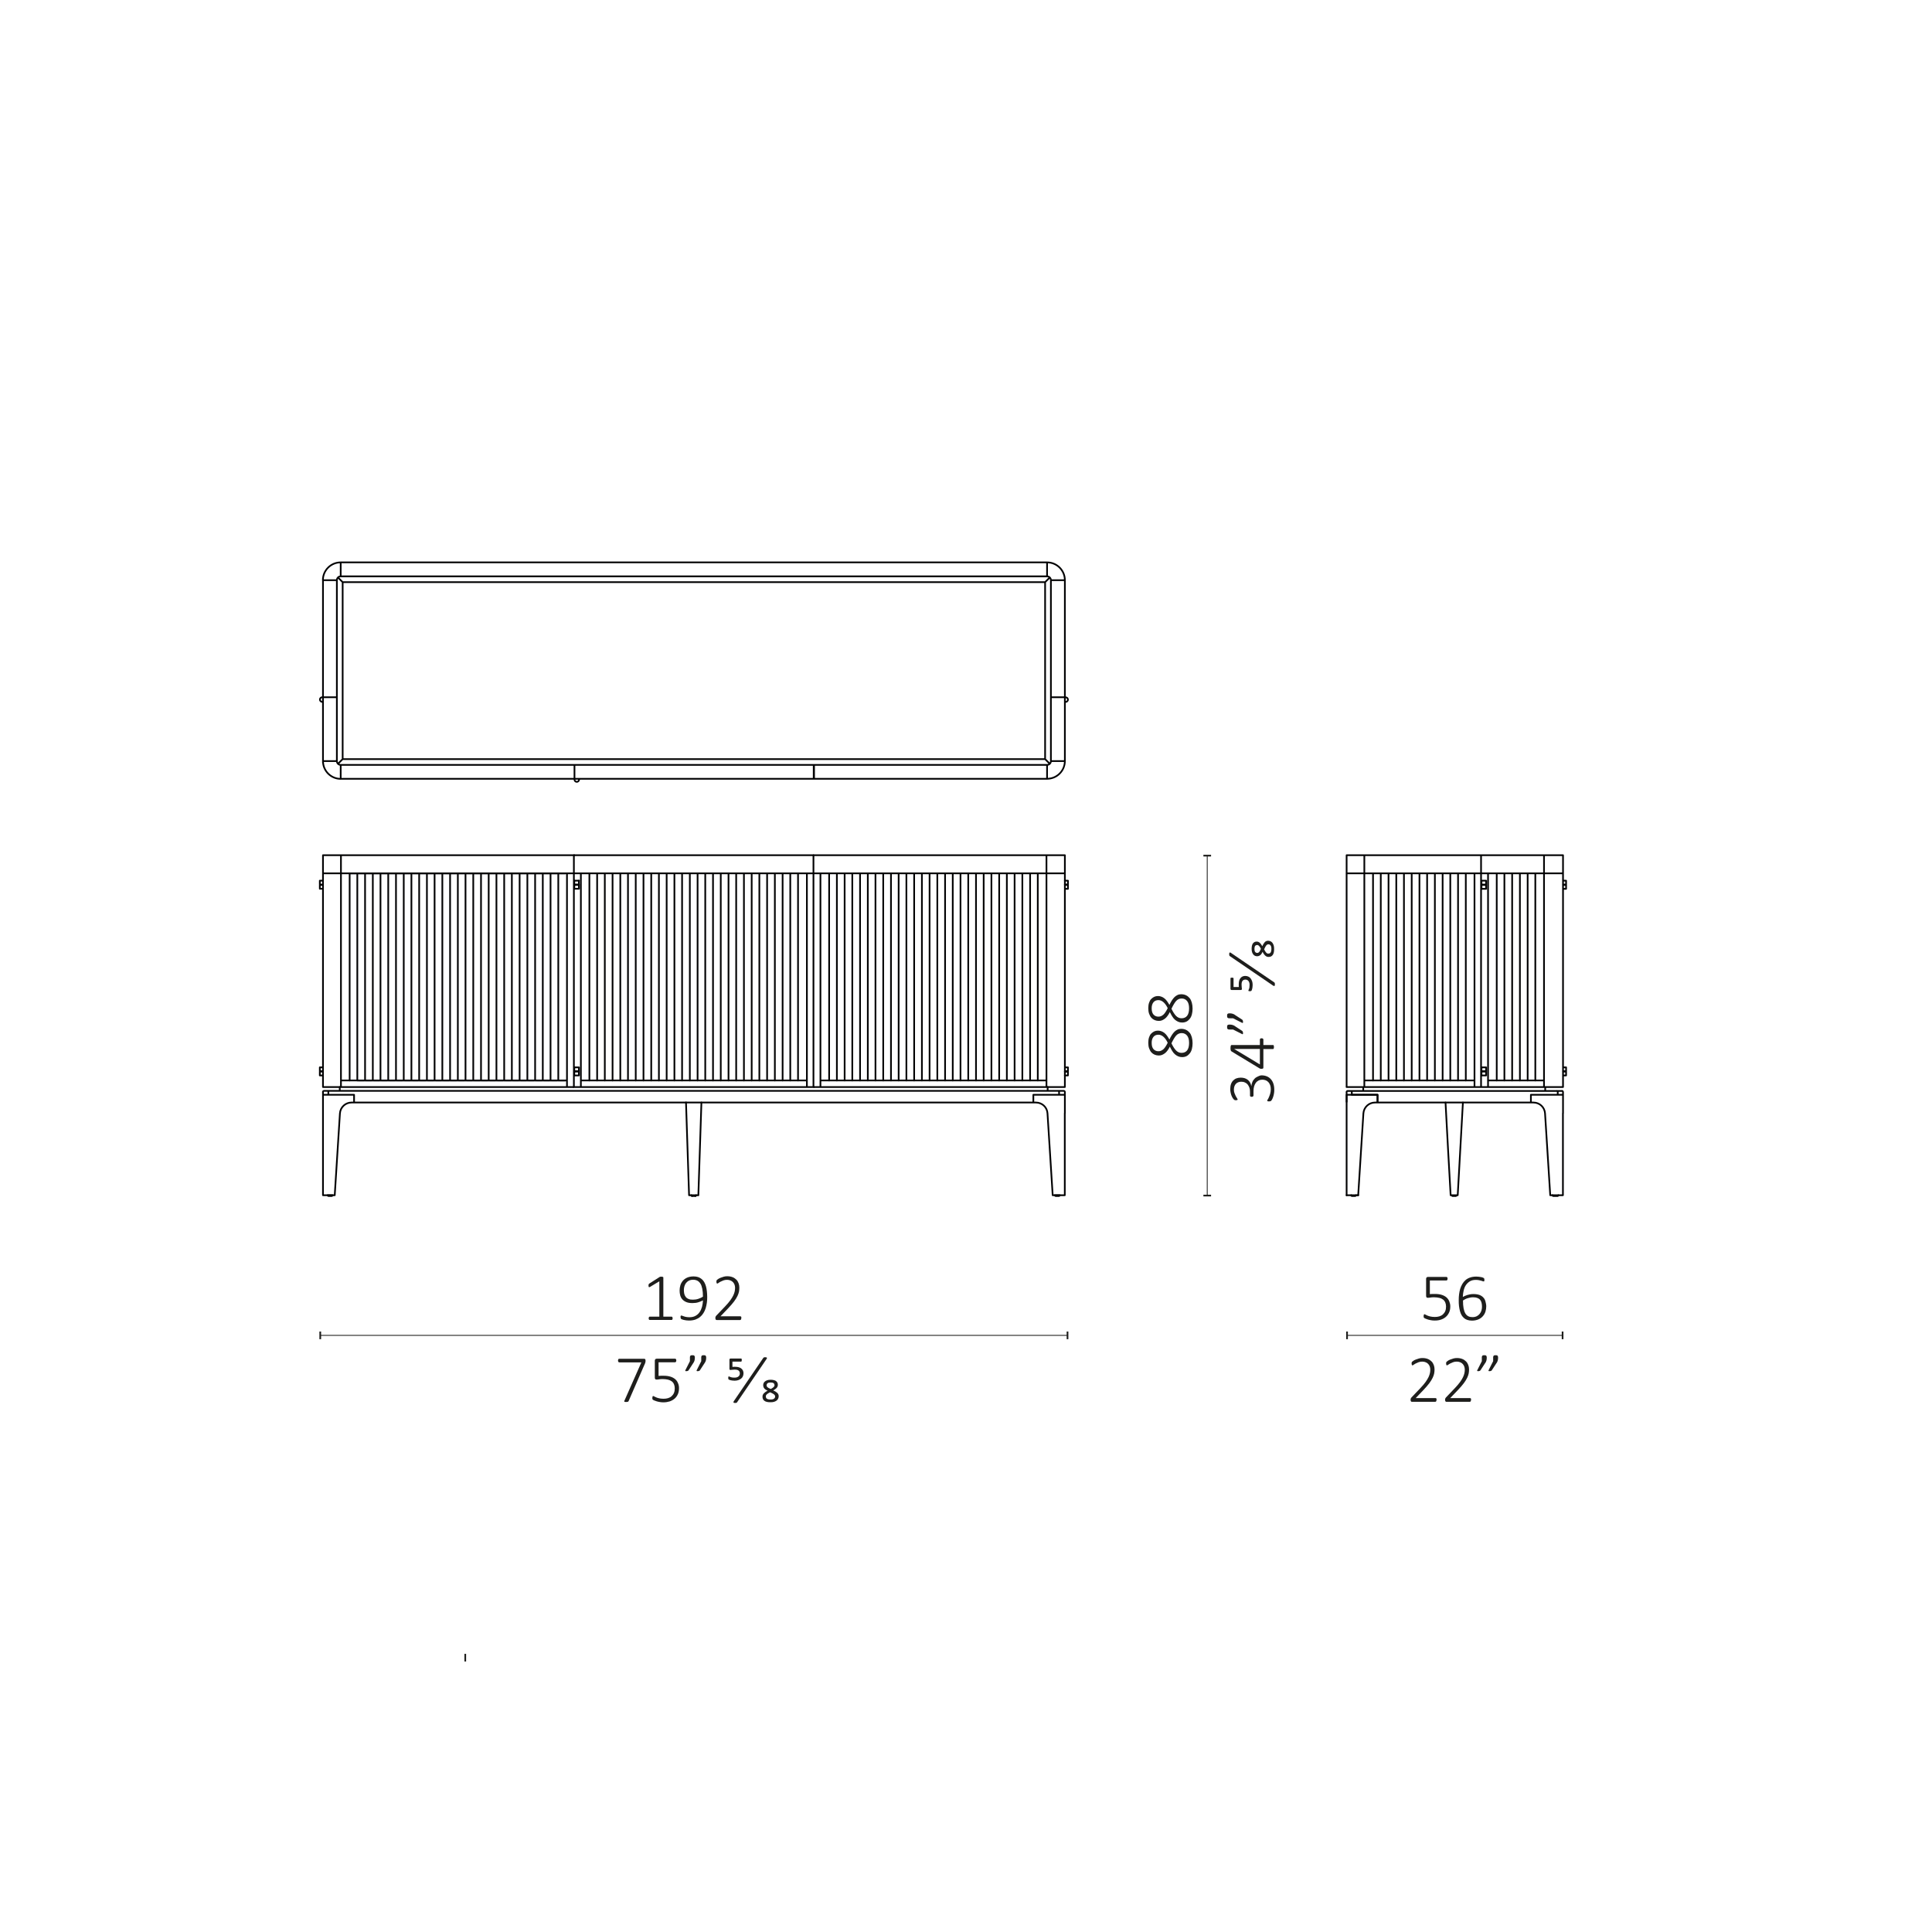 <?xml version="1.0" encoding="UTF-8"?> <!-- Generator: Adobe Illustrator 25.1.0, SVG Export Plug-In . SVG Version: 6.00 Build 0) --> <svg xmlns="http://www.w3.org/2000/svg" xmlns:xlink="http://www.w3.org/1999/xlink" version="1.1" id="Livello_1" x="0px" y="0px" viewBox="0 0 226.77 226.77" style="enable-background:new 0 0 226.77 226.77;" xml:space="preserve"> <style type="text/css"> .st0{fill:none;stroke:#020203;stroke-width:0.2;stroke-linecap:round;stroke-linejoin:round;stroke-miterlimit:10;} .st1{fill:#1E1E1C;} .st2{fill:none;stroke:#1E1E1C;stroke-width:0.1;} .st3{fill:none;stroke:#1E1E1C;stroke-width:0.2;} .st4{fill:none;stroke:#010202;stroke-width:0.2;stroke-linecap:round;stroke-linejoin:round;stroke-miterlimit:10;} .st5{fill:none;stroke:#000000;stroke-width:0.1;} .st6{fill:none;stroke:#000000;stroke-width:0.2;} .st7{fill:#EDEDED;} .st8{fill:none;} .st9{fill:#FFFFFF;} .st10{clip-path:url(#SVGID_2_);fill:none;stroke:#1E1E1C;stroke-width:0.2;} .st11{fill:none;stroke:#1C1D1C;stroke-width:0.2;stroke-linecap:round;stroke-linejoin:round;stroke-miterlimit:10;} .st12{fill:none;stroke:#020203;stroke-width:0.2;stroke-miterlimit:10;} .st13{fill:none;stroke:#000000;stroke-width:0.2;stroke-linecap:round;stroke-linejoin:round;stroke-miterlimit:10;} .st14{clip-path:url(#SVGID_4_);fill:none;stroke:#000000;stroke-width:0.2;stroke-linecap:round;stroke-linejoin:round;stroke-miterlimit:10;} .st15{clip-path:url(#SVGID_6_);fill:none;stroke:#000000;stroke-width:0.2;stroke-linecap:round;stroke-linejoin:round;stroke-miterlimit:10;} .st16{clip-path:url(#SVGID_8_);fill:none;stroke:#000000;stroke-width:0.2;stroke-linecap:round;stroke-linejoin:round;stroke-miterlimit:10;} .st17{clip-path:url(#SVGID_10_);fill:none;stroke:#000000;stroke-width:0.2;stroke-linecap:round;stroke-linejoin:round;stroke-miterlimit:10;} .st18{clip-path:url(#SVGID_12_);fill:none;stroke:#000000;stroke-width:0.2;stroke-linecap:round;stroke-linejoin:round;stroke-miterlimit:10;} .st19{clip-path:url(#SVGID_14_);fill:none;stroke:#000000;stroke-width:0.2;stroke-linecap:round;stroke-linejoin:round;stroke-miterlimit:10;} .st20{clip-path:url(#SVGID_16_);fill:none;stroke:#000000;stroke-width:0.2;stroke-linecap:round;stroke-linejoin:round;stroke-miterlimit:10;} .st21{clip-path:url(#SVGID_18_);fill:none;stroke:#000000;stroke-width:0.2;stroke-linecap:round;stroke-linejoin:round;stroke-miterlimit:10;} .st22{clip-path:url(#SVGID_20_);fill:none;stroke:#000000;stroke-width:0.2;stroke-linecap:round;stroke-linejoin:round;stroke-miterlimit:10;} .st23{clip-path:url(#SVGID_22_);fill:none;stroke:#000000;stroke-width:0.2;stroke-linecap:round;stroke-linejoin:round;stroke-miterlimit:10;} .st24{clip-path:url(#SVGID_24_);fill:none;stroke:#000000;stroke-width:0.2;stroke-linecap:round;stroke-linejoin:round;stroke-miterlimit:10;} .st25{clip-path:url(#SVGID_26_);fill:none;stroke:#000000;stroke-width:0.2;stroke-linecap:round;stroke-linejoin:round;stroke-miterlimit:10;} .st26{clip-path:url(#SVGID_28_);fill:none;stroke:#000000;stroke-width:0.2;stroke-linecap:round;stroke-linejoin:round;stroke-miterlimit:10;} .st27{clip-path:url(#SVGID_30_);fill:none;stroke:#000000;stroke-width:0.2;stroke-linecap:round;stroke-linejoin:round;stroke-miterlimit:10;} .st28{clip-path:url(#SVGID_32_);fill:none;stroke:#000000;stroke-width:0.2;stroke-linecap:round;stroke-linejoin:round;stroke-miterlimit:10;} .st29{clip-path:url(#SVGID_34_);fill:none;stroke:#000000;stroke-width:0.2;stroke-linecap:round;stroke-linejoin:round;stroke-miterlimit:10;} .st30{clip-path:url(#SVGID_36_);fill:none;stroke:#000000;stroke-width:0.2;stroke-linecap:round;stroke-linejoin:round;stroke-miterlimit:10;} .st31{clip-path:url(#SVGID_38_);fill:none;stroke:#000000;stroke-width:0.2;stroke-linecap:round;stroke-linejoin:round;stroke-miterlimit:10;} .st32{clip-path:url(#SVGID_40_);fill:none;stroke:#000000;stroke-width:0.2;stroke-linecap:round;stroke-linejoin:round;stroke-miterlimit:10;} .st33{clip-path:url(#SVGID_42_);fill:none;stroke:#000000;stroke-width:0.2;stroke-linecap:round;stroke-linejoin:round;stroke-miterlimit:10;} .st34{clip-path:url(#SVGID_44_);fill:none;stroke:#000000;stroke-width:0.2;stroke-linecap:round;stroke-linejoin:round;stroke-miterlimit:10;} .st35{clip-path:url(#SVGID_46_);fill:none;stroke:#000000;stroke-width:0.2;stroke-linecap:round;stroke-linejoin:round;stroke-miterlimit:10;} .st36{clip-path:url(#SVGID_48_);fill:none;stroke:#000000;stroke-width:0.2;stroke-linecap:round;stroke-linejoin:round;stroke-miterlimit:10;} .st37{clip-path:url(#SVGID_50_);fill:none;stroke:#000000;stroke-width:0.2;stroke-linecap:round;stroke-linejoin:round;stroke-miterlimit:10;} .st38{clip-path:url(#SVGID_52_);fill:none;stroke:#000000;stroke-width:0.2;stroke-linecap:round;stroke-linejoin:round;stroke-miterlimit:10;} .st39{clip-path:url(#SVGID_54_);fill:none;stroke:#000000;stroke-width:0.2;stroke-linecap:round;stroke-linejoin:round;stroke-miterlimit:10;} .st40{clip-path:url(#SVGID_56_);fill:none;stroke:#000000;stroke-width:0.2;stroke-linecap:round;stroke-linejoin:round;stroke-miterlimit:10;} .st41{clip-path:url(#SVGID_58_);fill:none;stroke:#000000;stroke-width:0.2;stroke-linecap:round;stroke-linejoin:round;stroke-miterlimit:10;} .st42{clip-path:url(#SVGID_60_);fill:none;stroke:#000000;stroke-width:0.2;stroke-linecap:round;stroke-linejoin:round;stroke-miterlimit:10;} .st43{clip-path:url(#SVGID_62_);fill:none;stroke:#000000;stroke-width:0.2;stroke-linecap:round;stroke-linejoin:round;stroke-miterlimit:10;} .st44{clip-path:url(#SVGID_64_);fill:none;stroke:#000000;stroke-width:0.2;stroke-linecap:round;stroke-linejoin:round;stroke-miterlimit:10;} .st45{clip-path:url(#SVGID_66_);fill:none;stroke:#000000;stroke-width:0.2;stroke-linecap:round;stroke-linejoin:round;stroke-miterlimit:10;} .st46{clip-path:url(#SVGID_68_);fill:none;stroke:#000000;stroke-width:0.2;stroke-linecap:round;stroke-linejoin:round;stroke-miterlimit:10;} .st47{clip-path:url(#SVGID_70_);fill:none;stroke:#000000;stroke-width:0.2;stroke-linecap:round;stroke-linejoin:round;stroke-miterlimit:10;} .st48{clip-path:url(#SVGID_72_);fill:none;stroke:#000000;stroke-width:0.2;stroke-linecap:round;stroke-linejoin:round;stroke-miterlimit:10;} .st49{clip-path:url(#SVGID_74_);fill:none;stroke:#000000;stroke-width:0.2;stroke-linecap:round;stroke-linejoin:round;stroke-miterlimit:10;} .st50{clip-path:url(#SVGID_76_);fill:none;stroke:#000000;stroke-width:0.2;stroke-linecap:round;stroke-linejoin:round;stroke-miterlimit:10;} .st51{clip-path:url(#SVGID_78_);fill:none;stroke:#000000;stroke-width:0.2;stroke-linecap:round;stroke-linejoin:round;stroke-miterlimit:10;} .st52{clip-path:url(#SVGID_80_);fill:none;stroke:#000000;stroke-width:0.2;stroke-linecap:round;stroke-linejoin:round;stroke-miterlimit:10;} .st53{clip-path:url(#SVGID_82_);fill:none;stroke:#000000;stroke-width:0.2;stroke-linecap:round;stroke-linejoin:round;stroke-miterlimit:10;} .st54{clip-path:url(#SVGID_84_);fill:none;stroke:#000000;stroke-width:0.2;stroke-linecap:round;stroke-linejoin:round;stroke-miterlimit:10;} .st55{clip-path:url(#SVGID_86_);fill:none;stroke:#000000;stroke-width:0.2;stroke-linecap:round;stroke-linejoin:round;stroke-miterlimit:10;} .st56{clip-path:url(#SVGID_88_);fill:none;stroke:#000000;stroke-width:0.2;stroke-linecap:round;stroke-linejoin:round;stroke-miterlimit:10;} .st57{clip-path:url(#SVGID_90_);fill:none;stroke:#000000;stroke-width:0.2;stroke-linecap:round;stroke-linejoin:round;stroke-miterlimit:10;} </style> <g> <path class="st1" d="M138.64,120.76c0.21,0,0.4,0.04,0.57,0.12s0.3,0.19,0.42,0.33s0.2,0.32,0.26,0.53s0.09,0.45,0.09,0.71 c0,0.25-0.03,0.47-0.08,0.67s-0.13,0.37-0.24,0.51s-0.23,0.25-0.38,0.33s-0.33,0.12-0.53,0.12c-0.17,0-0.32-0.03-0.46-0.09 s-0.26-0.14-0.38-0.24s-0.22-0.23-0.32-0.39s-0.19-0.32-0.28-0.51c-0.08,0.17-0.17,0.32-0.27,0.45s-0.19,0.24-0.3,0.32 s-0.22,0.15-0.34,0.2s-0.25,0.07-0.39,0.07c-0.16,0-0.32-0.03-0.47-0.09s-0.28-0.15-0.39-0.27s-0.2-0.28-0.27-0.47 s-0.1-0.41-0.1-0.67c0-0.24,0.03-0.45,0.09-0.63s0.14-0.33,0.25-0.44s0.23-0.2,0.36-0.26s0.28-0.09,0.43-0.09 c0.14,0,0.27,0.02,0.4,0.07s0.25,0.11,0.36,0.2c0.11,0.09,0.22,0.2,0.31,0.33s0.19,0.28,0.28,0.44c0.1-0.2,0.19-0.38,0.29-0.53 s0.2-0.28,0.31-0.39s0.23-0.18,0.35-0.24S138.49,120.76,138.64,120.76z M135.97,121.45c-0.12,0-0.23,0.02-0.33,0.06 s-0.18,0.11-0.25,0.19s-0.12,0.19-0.16,0.31s-0.05,0.26-0.05,0.41c0,0.32,0.07,0.56,0.21,0.72s0.34,0.25,0.58,0.25 c0.11,0,0.22-0.02,0.31-0.06s0.19-0.1,0.28-0.18s0.17-0.19,0.25-0.31s0.17-0.28,0.25-0.45c-0.15-0.3-0.31-0.53-0.49-0.69 S136.19,121.45,135.97,121.45z M138.71,121.26c-0.13,0-0.25,0.02-0.36,0.07s-0.21,0.12-0.3,0.22s-0.18,0.23-0.27,0.38 s-0.18,0.33-0.28,0.53c0.09,0.19,0.18,0.35,0.27,0.49s0.18,0.26,0.27,0.35s0.19,0.16,0.3,0.21s0.22,0.07,0.35,0.07 c0.28,0,0.5-0.1,0.65-0.29s0.23-0.49,0.23-0.88c0-0.38-0.08-0.66-0.23-0.85S138.97,121.26,138.71,121.26z"></path> <path class="st1" d="M138.64,116.7c0.21,0,0.4,0.04,0.57,0.12s0.3,0.19,0.42,0.33s0.2,0.32,0.26,0.53s0.09,0.45,0.09,0.71 c0,0.25-0.03,0.47-0.08,0.67s-0.13,0.37-0.24,0.51s-0.23,0.25-0.38,0.33s-0.33,0.12-0.53,0.12c-0.17,0-0.32-0.03-0.46-0.09 s-0.26-0.14-0.38-0.24s-0.22-0.23-0.32-0.39s-0.19-0.32-0.28-0.51c-0.08,0.17-0.17,0.32-0.27,0.45s-0.19,0.24-0.3,0.32 s-0.22,0.15-0.34,0.2s-0.25,0.07-0.39,0.07c-0.16,0-0.32-0.03-0.47-0.09s-0.28-0.15-0.39-0.27s-0.2-0.28-0.27-0.47 s-0.1-0.41-0.1-0.67c0-0.24,0.03-0.45,0.09-0.63s0.14-0.33,0.25-0.44s0.23-0.2,0.36-0.26s0.28-0.09,0.43-0.09 c0.14,0,0.27,0.02,0.4,0.07s0.25,0.11,0.36,0.2c0.11,0.09,0.22,0.2,0.31,0.33s0.19,0.28,0.28,0.44c0.1-0.2,0.19-0.38,0.29-0.53 s0.2-0.28,0.31-0.39s0.23-0.18,0.35-0.24S138.49,116.7,138.64,116.7z M135.97,117.39c-0.12,0-0.23,0.02-0.33,0.06 s-0.18,0.11-0.25,0.19s-0.12,0.19-0.16,0.31s-0.05,0.26-0.05,0.41c0,0.32,0.07,0.56,0.21,0.72s0.34,0.25,0.58,0.25 c0.11,0,0.22-0.02,0.31-0.06s0.19-0.1,0.28-0.18s0.17-0.19,0.25-0.31s0.17-0.28,0.25-0.45c-0.15-0.3-0.31-0.53-0.49-0.69 S136.19,117.39,135.97,117.39z M138.71,117.2c-0.13,0-0.25,0.02-0.36,0.07s-0.21,0.12-0.3,0.22s-0.18,0.23-0.27,0.38 s-0.18,0.33-0.28,0.53c0.09,0.19,0.18,0.35,0.27,0.49s0.18,0.26,0.27,0.35s0.19,0.16,0.3,0.21s0.22,0.07,0.35,0.07 c0.28,0,0.5-0.1,0.65-0.29s0.23-0.49,0.23-0.88c0-0.38-0.08-0.66-0.23-0.85S138.97,117.2,138.71,117.2z"></path> </g> <g> <path class="st1" d="M148.08,126.22c0.22,0,0.42,0.04,0.6,0.11s0.34,0.18,0.47,0.32s0.24,0.32,0.31,0.53s0.11,0.45,0.11,0.73 c0,0.17-0.01,0.32-0.04,0.47s-0.06,0.28-0.1,0.39s-0.08,0.21-0.12,0.28s-0.07,0.12-0.09,0.14s-0.03,0.03-0.05,0.04 s-0.03,0.02-0.05,0.02s-0.04,0.01-0.07,0.02s-0.07,0.01-0.11,0.01c-0.08,0-0.13-0.01-0.16-0.03s-0.04-0.04-0.04-0.07 c0-0.02,0.02-0.07,0.07-0.14s0.09-0.16,0.14-0.28s0.1-0.25,0.14-0.39s0.07-0.32,0.07-0.5c0-0.19-0.02-0.35-0.07-0.49 s-0.12-0.26-0.21-0.36s-0.2-0.17-0.32-0.22s-0.26-0.07-0.4-0.07c-0.16,0-0.3,0.03-0.42,0.09s-0.24,0.15-0.33,0.27 s-0.16,0.26-0.21,0.43s-0.07,0.36-0.07,0.57v0.5c0,0.02,0,0.03-0.01,0.05s-0.02,0.03-0.04,0.05s-0.04,0.03-0.06,0.04 s-0.06,0.01-0.1,0.01c-0.03,0-0.06,0-0.09-0.01s-0.05-0.02-0.06-0.03s-0.03-0.03-0.04-0.04s-0.01-0.04-0.01-0.06v-0.44 c0-0.18-0.02-0.35-0.07-0.49s-0.12-0.27-0.21-0.38s-0.2-0.18-0.33-0.24s-0.27-0.08-0.43-0.08c-0.12,0-0.23,0.02-0.33,0.06 s-0.2,0.09-0.27,0.17s-0.14,0.17-0.18,0.28s-0.07,0.25-0.07,0.4c0,0.16,0.02,0.3,0.07,0.43s0.1,0.25,0.15,0.35s0.11,0.18,0.15,0.25 s0.07,0.11,0.07,0.13c0,0.02,0,0.03-0.01,0.04s-0.02,0.02-0.03,0.03s-0.04,0.02-0.06,0.02s-0.06,0.01-0.11,0.01 c-0.03,0-0.05,0-0.08,0s-0.04-0.01-0.06-0.02s-0.04-0.02-0.05-0.03s-0.04-0.03-0.06-0.05s-0.06-0.07-0.11-0.14 s-0.09-0.16-0.14-0.27s-0.08-0.23-0.11-0.36s-0.05-0.28-0.05-0.43c0-0.23,0.03-0.43,0.09-0.6s0.15-0.31,0.26-0.42 s0.24-0.2,0.39-0.25s0.31-0.08,0.49-0.08c0.16,0,0.31,0.02,0.45,0.06s0.26,0.11,0.37,0.19s0.2,0.19,0.27,0.31s0.12,0.26,0.15,0.42 h0.01c0.02-0.17,0.06-0.33,0.12-0.48s0.16-0.27,0.26-0.38s0.23-0.19,0.37-0.25S147.91,126.22,148.08,126.22z"></path> <path class="st1" d="M148.08,121.87c0.06,0,0.11,0.01,0.15,0.04s0.06,0.06,0.06,0.11v0.64h1.14c0.02,0,0.03,0,0.04,0.01 s0.02,0.02,0.03,0.04s0.01,0.04,0.02,0.07s0.01,0.07,0.01,0.12c0,0.04,0,0.08-0.01,0.11s-0.01,0.05-0.02,0.07s-0.02,0.03-0.03,0.04 s-0.03,0.01-0.04,0.01h-1.14v2.17c0,0.02,0,0.04-0.01,0.06s-0.02,0.03-0.03,0.05s-0.04,0.02-0.06,0.03s-0.06,0.01-0.1,0.01 c-0.03,0-0.06,0-0.09,0s-0.05-0.01-0.07-0.01s-0.05-0.02-0.07-0.03s-0.05-0.03-0.07-0.04l-3.24-1.96 c-0.02-0.01-0.03-0.03-0.05-0.05s-0.03-0.04-0.04-0.07s-0.02-0.07-0.02-0.11s-0.01-0.09-0.01-0.14c0-0.06,0-0.11,0.01-0.16 s0.01-0.09,0.02-0.12s0.02-0.06,0.04-0.07s0.03-0.03,0.05-0.03h3.33v-0.64c0-0.04,0.02-0.08,0.05-0.11S148.01,121.87,148.08,121.87 z M144.86,123.12L144.86,123.12l3.02,1.82v-1.82H144.86z"></path> <path class="st1" d="M144.3,118.94c0.07,0,0.13,0,0.19,0.01s0.11,0.02,0.16,0.03s0.1,0.04,0.16,0.06s0.11,0.06,0.16,0.1l0.83,0.54 c0.02,0.01,0.03,0.02,0.04,0.04s0.02,0.03,0.03,0.05s0.01,0.04,0.02,0.07s0.01,0.06,0.01,0.1c0,0.03,0,0.05,0,0.07 s-0.01,0.03-0.02,0.04s-0.02,0.02-0.03,0.02s-0.03,0-0.05-0.01l-1.07-0.54h-0.43c-0.06,0-0.1,0-0.14-0.02s-0.06-0.03-0.08-0.05 s-0.03-0.05-0.04-0.09s-0.01-0.08-0.01-0.13c0-0.05,0-0.09,0.01-0.13s0.02-0.07,0.04-0.09s0.05-0.04,0.08-0.05 S144.25,118.94,144.3,118.94z M144.3,120.26c0.07,0,0.13,0,0.19,0.01s0.11,0.02,0.16,0.03s0.1,0.04,0.16,0.06s0.11,0.06,0.16,0.1 l0.83,0.54c0.02,0.01,0.03,0.02,0.04,0.04s0.02,0.03,0.03,0.05s0.01,0.04,0.02,0.07s0.01,0.06,0.01,0.1c0,0.03,0,0.05,0,0.07 s-0.01,0.04-0.02,0.04s-0.02,0.01-0.03,0.02s-0.03,0-0.05-0.01l-1.07-0.54h-0.43c-0.06,0-0.1,0-0.14-0.02s-0.06-0.03-0.08-0.05 s-0.03-0.05-0.04-0.09s-0.01-0.08-0.01-0.13c0-0.05,0-0.09,0.01-0.13s0.02-0.07,0.04-0.09s0.05-0.04,0.08-0.05 S144.25,120.26,144.3,120.26z"></path> </g> <g> <path class="st1" d="M146.16,114.55c0.14,0,0.26,0.03,0.37,0.08c0.11,0.05,0.2,0.12,0.27,0.22s0.13,0.21,0.17,0.33 s0.06,0.27,0.06,0.42c0,0.1-0.01,0.2-0.02,0.28s-0.03,0.15-0.04,0.21c-0.02,0.06-0.03,0.1-0.05,0.14 c-0.02,0.03-0.03,0.06-0.04,0.07s-0.03,0.02-0.05,0.03c-0.03,0.01-0.06,0.01-0.12,0.01c-0.03,0-0.05,0-0.07,0 c-0.02,0-0.04,0-0.06-0.01s-0.03-0.01-0.04-0.02s-0.01-0.02-0.01-0.04c0-0.02,0.01-0.05,0.02-0.07s0.03-0.07,0.05-0.12 s0.04-0.11,0.05-0.19s0.02-0.18,0.02-0.3c0-0.09-0.01-0.17-0.03-0.24c-0.02-0.07-0.05-0.14-0.09-0.19s-0.09-0.1-0.15-0.13 c-0.06-0.03-0.13-0.05-0.22-0.05c-0.15,0-0.26,0.05-0.34,0.15c-0.08,0.1-0.11,0.25-0.11,0.46c0,0.13,0.01,0.23,0.02,0.3 s0.02,0.13,0.02,0.19c0,0.04-0.01,0.07-0.03,0.09s-0.06,0.03-0.11,0.03h-1.07c-0.04,0-0.08-0.01-0.1-0.04 c-0.02-0.02-0.03-0.06-0.03-0.1v-1.23c0-0.03,0.01-0.05,0.04-0.06s0.07-0.02,0.13-0.02c0.06,0,0.11,0.01,0.14,0.02 s0.05,0.04,0.05,0.06v1.02h0.62c-0.01-0.05-0.01-0.11-0.01-0.17c0-0.06,0-0.11,0-0.16c0-0.16,0.02-0.29,0.05-0.41 s0.08-0.22,0.15-0.3c0.06-0.08,0.14-0.14,0.23-0.19C145.94,114.57,146.04,114.55,146.16,114.55z"></path> <path class="st1" d="M149.57,115.31c0.02,0.01,0.03,0.02,0.04,0.04c0.01,0.01,0.02,0.03,0.02,0.05c0.01,0.02,0.01,0.04,0.01,0.07 c0,0.03,0,0.06,0,0.1c0,0.04,0,0.08-0.01,0.1c-0.01,0.03-0.02,0.04-0.04,0.05c-0.02,0.01-0.04,0.01-0.06,0.01 c-0.02,0-0.05-0.01-0.08-0.03l-5.09-3.47c-0.02-0.01-0.03-0.02-0.04-0.04c-0.01-0.01-0.02-0.03-0.03-0.05 c-0.01-0.02-0.01-0.04-0.01-0.07c0-0.03,0-0.06,0-0.1c0-0.04,0-0.08,0.01-0.1c0.01-0.03,0.02-0.04,0.04-0.06 c0.02-0.01,0.04-0.02,0.06-0.01s0.05,0.01,0.07,0.03L149.57,115.31z"></path> <path class="st1" d="M148.84,110.42c0.1,0,0.19,0.02,0.28,0.06c0.09,0.04,0.16,0.1,0.23,0.18c0.06,0.08,0.11,0.18,0.15,0.3 c0.04,0.12,0.05,0.27,0.05,0.43c0,0.16-0.01,0.31-0.04,0.42c-0.03,0.12-0.07,0.22-0.13,0.29c-0.06,0.08-0.12,0.13-0.21,0.17 c-0.08,0.04-0.17,0.05-0.28,0.05c-0.08,0-0.15-0.01-0.21-0.04c-0.07-0.03-0.12-0.07-0.18-0.12s-0.11-0.12-0.16-0.19 c-0.05-0.07-0.1-0.16-0.14-0.25c-0.04,0.08-0.08,0.16-0.12,0.22c-0.04,0.06-0.09,0.12-0.14,0.16s-0.11,0.08-0.17,0.1 c-0.06,0.02-0.13,0.04-0.2,0.04c-0.08,0-0.16-0.01-0.24-0.04c-0.08-0.03-0.15-0.08-0.21-0.15s-0.11-0.16-0.15-0.27 c-0.04-0.11-0.06-0.25-0.06-0.42c0-0.16,0.02-0.29,0.05-0.4s0.07-0.2,0.13-0.26s0.12-0.11,0.19-0.14c0.07-0.03,0.15-0.04,0.23-0.04 c0.14,0,0.26,0.05,0.37,0.15c0.1,0.1,0.2,0.23,0.28,0.39c0.08-0.19,0.18-0.34,0.28-0.46S148.69,110.42,148.84,110.42z M147.57,110.92c-0.1,0-0.18,0.03-0.24,0.1c-0.06,0.07-0.09,0.19-0.09,0.36c0,0.17,0.03,0.29,0.09,0.36 c0.06,0.07,0.14,0.11,0.24,0.11c0.09,0,0.17-0.04,0.23-0.11s0.13-0.2,0.2-0.37c-0.03-0.06-0.05-0.12-0.09-0.17s-0.06-0.1-0.1-0.14 s-0.07-0.07-0.11-0.1C147.66,110.93,147.62,110.92,147.57,110.92z M148.88,110.84c-0.06,0-0.11,0.01-0.15,0.04 s-0.08,0.06-0.12,0.11c-0.04,0.05-0.07,0.11-0.11,0.18c-0.04,0.07-0.08,0.16-0.12,0.26c0.03,0.07,0.07,0.13,0.1,0.19 c0.03,0.06,0.07,0.11,0.11,0.16c0.04,0.05,0.08,0.08,0.12,0.11c0.04,0.03,0.09,0.04,0.15,0.04c0.05,0,0.09-0.01,0.14-0.02 c0.04-0.01,0.08-0.04,0.12-0.08c0.03-0.04,0.06-0.1,0.08-0.17c0.02-0.07,0.03-0.17,0.03-0.29c0-0.19-0.03-0.32-0.1-0.4 C149.07,110.88,148.99,110.84,148.88,110.84z"></path> </g> <line class="st2" x1="141.7" y1="140.33" x2="141.7" y2="100.43"></line> <line class="st3" x1="141.25" y1="140.33" x2="142.15" y2="140.33"></line> <line class="st3" x1="141.25" y1="100.43" x2="142.15" y2="100.43"></line> <g> <path class="st1" d="M78.95,154.74c0,0.04,0,0.07-0.01,0.09s-0.02,0.04-0.03,0.06c-0.01,0.02-0.03,0.03-0.04,0.03 s-0.03,0.01-0.05,0.01h-2.56c-0.02,0-0.03,0-0.04-0.01c-0.01-0.01-0.03-0.02-0.04-0.03c-0.01-0.02-0.02-0.04-0.03-0.06 s-0.01-0.06-0.01-0.09c0-0.03,0-0.06,0.01-0.09c0.01-0.03,0.02-0.05,0.03-0.06s0.03-0.03,0.04-0.04s0.03-0.01,0.05-0.01h1.12v-4.15 l-1.07,0.65c-0.04,0.03-0.08,0.04-0.1,0.04c-0.03,0-0.05,0-0.06-0.01s-0.03-0.03-0.03-0.06c-0.01-0.03-0.01-0.07-0.01-0.11 c0-0.03,0-0.06,0-0.09c0-0.02,0.01-0.05,0.02-0.06s0.02-0.03,0.03-0.05s0.03-0.03,0.04-0.04l1.21-0.77c0.01,0,0.02-0.01,0.03-0.02 c0.01,0,0.03-0.01,0.05-0.01c0.02,0,0.04-0.01,0.06-0.01c0.02,0,0.04,0,0.07,0c0.04,0,0.08,0,0.11,0.01s0.06,0.01,0.07,0.02 c0.02,0.01,0.03,0.02,0.04,0.03s0.01,0.03,0.01,0.04v4.59h0.96c0.02,0,0.04,0,0.05,0.01c0.02,0.01,0.03,0.02,0.04,0.04 s0.02,0.04,0.03,0.06C78.94,154.68,78.95,154.71,78.95,154.74z"></path> <path class="st1" d="M83.01,152.23c0,0.22-0.01,0.45-0.04,0.67c-0.03,0.23-0.08,0.44-0.14,0.65c-0.07,0.21-0.15,0.4-0.26,0.57 c-0.11,0.18-0.24,0.33-0.4,0.46c-0.16,0.13-0.34,0.23-0.56,0.31c-0.21,0.07-0.46,0.11-0.73,0.11c-0.12,0-0.22-0.01-0.33-0.02 c-0.1-0.01-0.2-0.03-0.28-0.05c-0.08-0.02-0.15-0.04-0.2-0.06c-0.05-0.02-0.09-0.04-0.12-0.06s-0.04-0.05-0.05-0.08 s-0.02-0.08-0.02-0.13c0-0.04,0-0.07,0-0.09c0-0.02,0.01-0.04,0.02-0.06s0.02-0.02,0.03-0.03s0.03-0.01,0.04-0.01 c0.03,0,0.06,0.01,0.12,0.03s0.12,0.04,0.19,0.07s0.17,0.05,0.28,0.07c0.11,0.02,0.23,0.03,0.36,0.03c0.27,0,0.51-0.05,0.71-0.16 c0.2-0.11,0.36-0.25,0.48-0.43c0.13-0.18,0.22-0.39,0.29-0.63c0.06-0.24,0.1-0.49,0.11-0.76c-0.15,0.08-0.33,0.16-0.53,0.22 c-0.21,0.07-0.44,0.1-0.71,0.1c-0.29,0-0.53-0.04-0.72-0.12c-0.19-0.08-0.35-0.19-0.46-0.32c-0.12-0.13-0.2-0.29-0.25-0.47 c-0.05-0.18-0.07-0.37-0.07-0.57c0-0.21,0.03-0.41,0.09-0.61c0.06-0.2,0.16-0.37,0.29-0.53c0.13-0.15,0.3-0.28,0.51-0.37 c0.21-0.09,0.46-0.14,0.76-0.14c0.2,0,0.37,0.03,0.53,0.08c0.15,0.05,0.29,0.13,0.41,0.23s0.22,0.22,0.3,0.36 c0.08,0.14,0.15,0.3,0.2,0.48s0.09,0.38,0.11,0.59S83.01,151.99,83.01,152.23z M82.51,152.19c0-0.36-0.03-0.67-0.08-0.92 s-0.12-0.46-0.22-0.61s-0.22-0.27-0.36-0.34c-0.14-0.07-0.31-0.11-0.49-0.11c-0.2,0-0.36,0.04-0.5,0.11s-0.25,0.17-0.34,0.28 c-0.09,0.12-0.15,0.25-0.19,0.39c-0.04,0.14-0.06,0.29-0.06,0.43c0,0.16,0.02,0.32,0.05,0.46c0.04,0.14,0.1,0.26,0.18,0.36 c0.08,0.1,0.19,0.18,0.33,0.23c0.13,0.06,0.3,0.08,0.5,0.08c0.22,0,0.44-0.03,0.64-0.1S82.36,152.3,82.51,152.19z"></path> <path class="st1" d="M87.01,154.72c0,0.03,0,0.06-0.01,0.09c-0.01,0.03-0.02,0.05-0.03,0.07s-0.03,0.03-0.04,0.04 c-0.02,0.01-0.04,0.02-0.06,0.02h-2.73c-0.02,0-0.05,0-0.07-0.01c-0.02-0.01-0.04-0.02-0.05-0.04s-0.03-0.04-0.04-0.07 s-0.01-0.06-0.01-0.1c0-0.03,0-0.06,0-0.09c0-0.03,0.01-0.05,0.02-0.07s0.02-0.04,0.03-0.06c0.01-0.02,0.03-0.04,0.05-0.07 l1.04-1.09c0.26-0.27,0.46-0.51,0.62-0.73s0.27-0.41,0.35-0.58c0.08-0.17,0.13-0.33,0.16-0.47c0.02-0.14,0.04-0.27,0.04-0.4 s-0.02-0.24-0.06-0.36c-0.04-0.11-0.1-0.21-0.18-0.3s-0.18-0.15-0.29-0.2c-0.12-0.05-0.25-0.08-0.4-0.08 c-0.16,0-0.31,0.02-0.44,0.07c-0.13,0.05-0.24,0.1-0.34,0.15s-0.18,0.11-0.24,0.15c-0.07,0.05-0.11,0.07-0.14,0.07 c-0.02,0-0.03,0-0.04-0.01c-0.01-0.01-0.02-0.02-0.03-0.04c-0.01-0.02-0.02-0.04-0.02-0.06s-0.01-0.06-0.01-0.09 c0-0.03,0-0.06,0-0.08c0-0.02,0.01-0.04,0.01-0.06c0-0.02,0.01-0.03,0.02-0.05c0.01-0.02,0.03-0.04,0.06-0.06 c0.03-0.03,0.08-0.06,0.15-0.11c0.07-0.04,0.16-0.09,0.27-0.13s0.23-0.08,0.36-0.12s0.27-0.05,0.41-0.05 c0.24,0,0.44,0.04,0.62,0.11s0.32,0.17,0.44,0.29s0.2,0.26,0.26,0.42c0.06,0.16,0.09,0.32,0.09,0.5c0,0.16-0.01,0.32-0.04,0.48 s-0.09,0.33-0.18,0.52s-0.22,0.4-0.39,0.63c-0.17,0.23-0.4,0.49-0.68,0.79l-0.92,0.96h2.31c0.02,0,0.04,0,0.06,0.01 c0.02,0.01,0.03,0.02,0.05,0.04c0.01,0.02,0.02,0.04,0.03,0.07C87.01,154.66,87.01,154.69,87.01,154.72z"></path> </g> <g> <path class="st1" d="M75.77,159.69c0,0.03,0,0.06,0,0.09c0,0.03-0.01,0.05-0.01,0.08c-0.01,0.03-0.01,0.05-0.02,0.08 c-0.01,0.03-0.02,0.06-0.03,0.09l-1.91,4.38c-0.01,0.03-0.03,0.06-0.04,0.08s-0.04,0.03-0.06,0.04s-0.05,0.02-0.09,0.02 c-0.03,0-0.08,0.01-0.12,0.01c-0.06,0-0.11,0-0.14-0.01c-0.03-0.01-0.06-0.02-0.07-0.04c-0.01-0.02-0.02-0.03-0.01-0.05 s0.01-0.05,0.03-0.07l1.98-4.48h-2.59c-0.05,0-0.08-0.02-0.11-0.06c-0.03-0.04-0.04-0.09-0.04-0.15c0-0.03,0-0.06,0.01-0.09 c0.01-0.03,0.02-0.05,0.03-0.07c0.01-0.02,0.03-0.03,0.04-0.04c0.02-0.01,0.04-0.01,0.06-0.01h2.91c0.03,0,0.06,0,0.09,0.01 s0.04,0.02,0.05,0.04c0.01,0.02,0.02,0.04,0.03,0.07C75.77,159.63,75.77,159.66,75.77,159.69z"></path> <path class="st1" d="M79.7,162.92c0,0.27-0.04,0.51-0.13,0.71c-0.09,0.21-0.21,0.38-0.38,0.53c-0.16,0.14-0.36,0.25-0.58,0.33 c-0.23,0.07-0.47,0.11-0.74,0.11c-0.16,0-0.3-0.01-0.45-0.04s-0.27-0.05-0.38-0.09s-0.2-0.07-0.27-0.1 c-0.07-0.03-0.11-0.06-0.13-0.07c-0.02-0.02-0.03-0.03-0.04-0.04c-0.01-0.01-0.01-0.03-0.02-0.04c-0.01-0.02-0.01-0.04-0.01-0.06 c0-0.02,0-0.05,0-0.09c0-0.03,0-0.06,0.01-0.09s0.01-0.05,0.02-0.07c0.01-0.02,0.02-0.03,0.03-0.04c0.01-0.01,0.03-0.01,0.04-0.01 c0.03,0,0.07,0.02,0.12,0.05c0.06,0.03,0.13,0.07,0.23,0.11c0.1,0.04,0.21,0.08,0.36,0.11c0.14,0.03,0.31,0.05,0.51,0.05 c0.18,0,0.36-0.02,0.52-0.07c0.16-0.05,0.3-0.12,0.41-0.22s0.21-0.22,0.28-0.38s0.1-0.34,0.1-0.55c0-0.18-0.03-0.34-0.09-0.48 c-0.06-0.14-0.14-0.25-0.26-0.34s-0.27-0.16-0.44-0.2c-0.18-0.04-0.39-0.07-0.63-0.07c-0.16,0-0.3,0.01-0.41,0.03 c-0.11,0.02-0.21,0.03-0.31,0.03c-0.07,0-0.12-0.02-0.15-0.05s-0.05-0.1-0.05-0.19v-1.98c0-0.07,0.02-0.13,0.06-0.17 c0.04-0.04,0.09-0.06,0.16-0.06h2.15c0.02,0,0.04,0,0.06,0.01c0.02,0.01,0.03,0.02,0.05,0.04c0.01,0.02,0.02,0.04,0.03,0.07 c0.01,0.03,0.01,0.06,0.01,0.09c0,0.06-0.01,0.11-0.04,0.15c-0.03,0.04-0.06,0.06-0.11,0.06H77.3v1.6 c0.09-0.01,0.19-0.02,0.28-0.02s0.21,0,0.35,0c0.3,0,0.55,0.04,0.78,0.11c0.22,0.07,0.4,0.17,0.55,0.3s0.25,0.28,0.32,0.46 C79.66,162.52,79.7,162.72,79.7,162.92z"></path> <path class="st1" d="M81.56,159.34c0,0.07,0,0.13-0.01,0.19c-0.01,0.06-0.02,0.11-0.03,0.16s-0.04,0.1-0.06,0.16 c-0.03,0.05-0.06,0.11-0.1,0.16l-0.54,0.83c-0.01,0.02-0.02,0.03-0.04,0.04c-0.01,0.01-0.03,0.02-0.05,0.03s-0.04,0.01-0.07,0.02 c-0.03,0-0.06,0.01-0.1,0.01c-0.03,0-0.05,0-0.07,0c-0.02,0-0.04-0.01-0.04-0.02c-0.01-0.01-0.01-0.02-0.02-0.03 c0-0.01,0-0.03,0.01-0.05l0.54-1.07v-0.43c0-0.06,0-0.1,0.02-0.14c0.01-0.04,0.03-0.06,0.05-0.08s0.05-0.03,0.09-0.04 c0.04-0.01,0.08-0.01,0.13-0.01c0.05,0,0.09,0,0.13,0.01c0.04,0.01,0.07,0.02,0.09,0.04s0.04,0.05,0.05,0.08 S81.56,159.28,81.56,159.34z M82.89,159.34c0,0.07,0,0.13-0.01,0.19c-0.01,0.06-0.02,0.11-0.03,0.16s-0.04,0.1-0.06,0.16 c-0.03,0.05-0.06,0.11-0.1,0.16l-0.54,0.83c-0.01,0.02-0.02,0.03-0.04,0.04c-0.01,0.01-0.03,0.02-0.05,0.03s-0.04,0.01-0.07,0.02 c-0.03,0-0.06,0.01-0.1,0.01c-0.03,0-0.05,0-0.07,0s-0.04-0.01-0.04-0.02c-0.01-0.01-0.02-0.02-0.02-0.03s0-0.03,0.01-0.05 l0.54-1.07v-0.43c0-0.06,0-0.1,0.02-0.14c0.01-0.04,0.03-0.06,0.05-0.08s0.05-0.03,0.09-0.04c0.04-0.01,0.08-0.01,0.13-0.01 c0.05,0,0.09,0,0.13,0.01c0.04,0.01,0.07,0.02,0.09,0.04s0.04,0.05,0.05,0.08S82.89,159.28,82.89,159.34z"></path> </g> <g> <path class="st1" d="M87.27,161.19c0,0.14-0.03,0.26-0.08,0.37c-0.05,0.11-0.12,0.2-0.22,0.27s-0.21,0.13-0.33,0.17 s-0.27,0.06-0.42,0.06c-0.1,0-0.2-0.01-0.28-0.02c-0.08-0.01-0.15-0.03-0.21-0.04c-0.06-0.02-0.1-0.03-0.14-0.05 c-0.03-0.02-0.06-0.03-0.07-0.04c-0.01-0.01-0.02-0.03-0.03-0.05c-0.01-0.02-0.01-0.06-0.01-0.12c0-0.03,0-0.05,0-0.07 c0-0.02,0-0.04,0.01-0.06c0.01-0.02,0.01-0.03,0.02-0.04s0.02-0.01,0.04-0.01c0.02,0,0.05,0.01,0.07,0.02 c0.03,0.02,0.07,0.03,0.12,0.05c0.05,0.02,0.11,0.04,0.19,0.05c0.08,0.02,0.18,0.02,0.3,0.02c0.09,0,0.17-0.01,0.24-0.03 c0.07-0.02,0.14-0.05,0.19-0.09c0.05-0.04,0.1-0.09,0.13-0.15s0.05-0.13,0.05-0.22c0-0.15-0.05-0.26-0.15-0.34 s-0.25-0.11-0.46-0.11c-0.13,0-0.23,0.01-0.3,0.02s-0.13,0.02-0.19,0.02c-0.04,0-0.07-0.01-0.09-0.03s-0.03-0.06-0.03-0.11v-1.07 c0-0.04,0.01-0.08,0.04-0.1c0.03-0.02,0.06-0.03,0.1-0.03h1.23c0.03,0,0.05,0.01,0.06,0.04s0.02,0.07,0.02,0.13 s-0.01,0.11-0.02,0.14c-0.01,0.03-0.04,0.05-0.06,0.05h-1.02v0.62c0.05,0,0.11-0.01,0.17-0.01c0.06,0,0.11,0,0.16,0 c0.16,0,0.29,0.02,0.41,0.05c0.12,0.04,0.22,0.08,0.3,0.15s0.14,0.14,0.19,0.23C87.25,160.98,87.27,161.08,87.27,161.19z"></path> <path class="st1" d="M86.51,164.6c-0.01,0.02-0.02,0.03-0.04,0.04c-0.01,0.01-0.03,0.02-0.05,0.02c-0.02,0.01-0.04,0.01-0.07,0.01 s-0.06,0-0.1,0c-0.04,0-0.08,0-0.1-0.01c-0.03-0.01-0.04-0.02-0.05-0.04c-0.01-0.02-0.01-0.04-0.01-0.06 c0-0.02,0.01-0.05,0.03-0.08l3.47-5.09c0.01-0.02,0.02-0.03,0.04-0.04c0.01-0.01,0.03-0.02,0.05-0.03 c0.02-0.01,0.04-0.01,0.07-0.01s0.06,0,0.1,0c0.04,0,0.08,0,0.1,0.01c0.03,0.01,0.04,0.02,0.06,0.04s0.02,0.04,0.01,0.06 s-0.02,0.05-0.03,0.07L86.51,164.6z"></path> <path class="st1" d="M91.4,163.88c0,0.1-0.02,0.19-0.06,0.28c-0.04,0.09-0.1,0.16-0.18,0.23c-0.08,0.06-0.18,0.11-0.3,0.15 c-0.12,0.04-0.27,0.05-0.43,0.05c-0.16,0-0.31-0.01-0.42-0.04c-0.12-0.03-0.22-0.07-0.29-0.13c-0.08-0.06-0.13-0.12-0.17-0.21 c-0.04-0.08-0.05-0.17-0.05-0.28c0-0.08,0.01-0.15,0.04-0.21c0.03-0.07,0.07-0.12,0.12-0.18c0.05-0.05,0.12-0.11,0.19-0.16 s0.16-0.1,0.25-0.14c-0.08-0.04-0.16-0.08-0.22-0.12c-0.06-0.04-0.12-0.09-0.16-0.14c-0.05-0.05-0.08-0.11-0.1-0.17 s-0.04-0.13-0.04-0.2c0-0.08,0.01-0.16,0.04-0.24c0.03-0.08,0.08-0.15,0.15-0.21c0.07-0.06,0.16-0.11,0.27-0.15 s0.25-0.06,0.42-0.06c0.16,0,0.29,0.02,0.4,0.05c0.11,0.03,0.2,0.07,0.26,0.13s0.11,0.12,0.14,0.19c0.03,0.07,0.04,0.15,0.04,0.23 c0,0.14-0.05,0.26-0.15,0.37c-0.1,0.1-0.23,0.2-0.39,0.28c0.19,0.08,0.34,0.18,0.46,0.28C91.34,163.59,91.4,163.72,91.4,163.88z M90.98,163.92c0-0.06-0.01-0.11-0.04-0.15s-0.06-0.08-0.11-0.12c-0.05-0.04-0.11-0.07-0.18-0.11c-0.07-0.04-0.16-0.08-0.26-0.12 c-0.07,0.03-0.13,0.07-0.19,0.1s-0.11,0.07-0.16,0.11c-0.05,0.04-0.08,0.08-0.11,0.12c-0.03,0.04-0.04,0.09-0.04,0.15 c0,0.05,0.01,0.09,0.02,0.14c0.01,0.04,0.04,0.08,0.08,0.12c0.04,0.03,0.1,0.06,0.17,0.08c0.07,0.02,0.17,0.03,0.29,0.03 c0.19,0,0.32-0.03,0.4-0.1C90.94,164.11,90.98,164.02,90.98,163.92z M90.91,162.6c0-0.1-0.03-0.18-0.1-0.24s-0.19-0.09-0.36-0.09 c-0.17,0-0.29,0.03-0.36,0.09s-0.11,0.14-0.11,0.24c0,0.09,0.04,0.17,0.11,0.23s0.2,0.13,0.37,0.2c0.06-0.03,0.12-0.05,0.17-0.09 s0.1-0.06,0.14-0.1c0.04-0.04,0.07-0.07,0.1-0.11C90.9,162.7,90.91,162.65,90.91,162.6z"></path> </g> <line class="st2" x1="37.59" y1="156.74" x2="125.3" y2="156.74"></line> <line class="st3" x1="37.59" y1="156.29" x2="37.59" y2="157.19"></line> <line class="st3" x1="125.3" y1="156.29" x2="125.3" y2="157.19"></line> <g> <path class="st1" d="M170.23,153.32c0,0.27-0.04,0.51-0.13,0.71s-0.21,0.38-0.38,0.53s-0.35,0.25-0.58,0.33s-0.47,0.11-0.74,0.11 c-0.16,0-0.3-0.01-0.45-0.04s-0.27-0.05-0.38-0.09s-0.2-0.07-0.27-0.1s-0.11-0.06-0.13-0.07s-0.03-0.03-0.04-0.04 s-0.01-0.03-0.02-0.04s-0.01-0.04-0.01-0.06s0-0.05,0-0.09c0-0.03,0-0.06,0.01-0.09s0.01-0.05,0.02-0.07s0.02-0.03,0.03-0.04 s0.03-0.01,0.04-0.01c0.03,0,0.07,0.02,0.12,0.05s0.13,0.07,0.23,0.11s0.22,0.08,0.36,0.11s0.31,0.05,0.51,0.05 c0.18,0,0.36-0.02,0.52-0.07s0.3-0.12,0.41-0.22s0.21-0.22,0.28-0.38s0.1-0.34,0.1-0.55c0-0.18-0.03-0.34-0.09-0.48 s-0.14-0.25-0.26-0.34s-0.26-0.16-0.44-0.2s-0.39-0.07-0.63-0.07c-0.16,0-0.3,0.01-0.41,0.03s-0.21,0.03-0.31,0.03 c-0.07,0-0.12-0.02-0.15-0.05s-0.05-0.1-0.05-0.19v-1.98c0-0.07,0.02-0.13,0.06-0.17s0.09-0.06,0.16-0.06h2.15 c0.02,0,0.04,0,0.06,0.01s0.03,0.02,0.05,0.04s0.02,0.04,0.03,0.07s0.01,0.06,0.01,0.09c0,0.06-0.01,0.11-0.04,0.15 s-0.06,0.06-0.11,0.06h-1.93v1.6c0.09-0.01,0.19-0.02,0.28-0.02s0.22,0,0.35,0c0.3,0,0.56,0.04,0.78,0.11s0.4,0.17,0.55,0.3 c0.14,0.13,0.25,0.28,0.32,0.46S170.23,153.12,170.23,153.32z"></path> <path class="st1" d="M174.45,153.33c0,0.2-0.03,0.41-0.09,0.61s-0.16,0.38-0.3,0.54s-0.31,0.29-0.52,0.38s-0.47,0.15-0.77,0.15 c-0.2,0-0.37-0.03-0.53-0.08s-0.29-0.12-0.4-0.22s-0.21-0.21-0.29-0.35s-0.14-0.3-0.19-0.48s-0.08-0.38-0.11-0.59 s-0.03-0.45-0.03-0.7c0-0.22,0.01-0.45,0.04-0.67s0.07-0.44,0.13-0.64s0.15-0.4,0.25-0.57s0.23-0.33,0.38-0.46s0.33-0.23,0.54-0.3 s0.45-0.11,0.72-0.11c0.1,0,0.19,0.01,0.29,0.02s0.19,0.03,0.27,0.04s0.15,0.04,0.21,0.06s0.09,0.04,0.11,0.06s0.03,0.03,0.04,0.04 s0.01,0.03,0.02,0.04s0.01,0.03,0.01,0.05s0,0.04,0,0.07c0,0.03,0,0.05,0,0.08s0,0.04-0.01,0.06s-0.02,0.03-0.03,0.04 s-0.03,0.01-0.05,0.01c-0.03,0-0.07-0.01-0.12-0.03s-0.11-0.04-0.18-0.06s-0.16-0.04-0.26-0.06s-0.22-0.03-0.36-0.03 c-0.26,0-0.49,0.05-0.68,0.16s-0.34,0.26-0.47,0.44s-0.21,0.4-0.27,0.64s-0.09,0.5-0.1,0.76c0.07-0.04,0.15-0.08,0.24-0.12 s0.19-0.08,0.29-0.11s0.22-0.06,0.34-0.08s0.25-0.03,0.38-0.03c0.28,0,0.52,0.04,0.71,0.11s0.34,0.18,0.46,0.31s0.2,0.29,0.24,0.46 S174.45,153.13,174.45,153.33z M173.95,153.37c0-0.16-0.02-0.31-0.05-0.45s-0.09-0.25-0.17-0.35s-0.19-0.17-0.32-0.22 s-0.3-0.08-0.5-0.08c-0.11,0-0.22,0.01-0.33,0.03s-0.22,0.05-0.32,0.08s-0.2,0.07-0.29,0.12s-0.17,0.09-0.25,0.15 c0,0.36,0.02,0.67,0.07,0.92s0.12,0.45,0.21,0.6s0.21,0.26,0.35,0.33s0.3,0.1,0.49,0.1c0.19,0,0.36-0.04,0.5-0.11 s0.26-0.17,0.35-0.29s0.16-0.25,0.2-0.39S173.95,153.52,173.95,153.37z"></path> </g> <g> <path class="st1" d="M168.61,164.32c0,0.03,0,0.06-0.01,0.09s-0.02,0.05-0.03,0.07s-0.03,0.03-0.04,0.04s-0.04,0.02-0.06,0.02 h-2.73c-0.02,0-0.05,0-0.07-0.01s-0.04-0.02-0.05-0.04s-0.03-0.04-0.04-0.07s-0.01-0.06-0.01-0.1c0-0.03,0-0.06,0-0.09 s0.01-0.05,0.02-0.07s0.02-0.04,0.03-0.06s0.03-0.04,0.05-0.07l1.04-1.09c0.26-0.27,0.46-0.51,0.62-0.73 c0.15-0.21,0.27-0.41,0.35-0.58s0.13-0.33,0.16-0.47s0.04-0.27,0.04-0.4s-0.02-0.24-0.06-0.36s-0.1-0.21-0.18-0.3 s-0.17-0.15-0.29-0.2s-0.25-0.08-0.4-0.08c-0.16,0-0.31,0.02-0.44,0.07s-0.24,0.1-0.34,0.15s-0.18,0.11-0.24,0.15 s-0.11,0.07-0.14,0.07c-0.02,0-0.03,0-0.04-0.01s-0.02-0.02-0.03-0.04s-0.02-0.04-0.02-0.06s-0.01-0.06-0.01-0.09 c0-0.03,0-0.06,0-0.08s0.01-0.04,0.01-0.06s0.01-0.03,0.02-0.05s0.03-0.04,0.06-0.06s0.08-0.06,0.15-0.11s0.16-0.09,0.27-0.13 s0.23-0.08,0.36-0.12s0.27-0.05,0.41-0.05c0.24,0,0.44,0.04,0.62,0.11s0.32,0.17,0.44,0.29s0.2,0.26,0.26,0.42s0.09,0.32,0.09,0.5 c0,0.16-0.01,0.32-0.04,0.48s-0.09,0.33-0.18,0.52s-0.22,0.4-0.39,0.63s-0.4,0.49-0.68,0.79l-0.92,0.96h2.31 c0.02,0,0.04,0,0.06,0.01s0.03,0.02,0.05,0.04s0.02,0.04,0.03,0.07S168.61,164.29,168.61,164.32z"></path> <path class="st1" d="M172.66,164.32c0,0.03,0,0.06-0.01,0.09s-0.02,0.05-0.03,0.07s-0.03,0.03-0.04,0.04s-0.04,0.02-0.06,0.02 h-2.73c-0.02,0-0.05,0-0.07-0.01s-0.04-0.02-0.05-0.04s-0.03-0.04-0.04-0.07s-0.01-0.06-0.01-0.1c0-0.03,0-0.06,0-0.09 s0.01-0.05,0.02-0.07s0.02-0.04,0.03-0.06s0.03-0.04,0.05-0.07l1.04-1.09c0.26-0.27,0.46-0.51,0.62-0.73s0.27-0.41,0.35-0.58 s0.13-0.33,0.16-0.47s0.04-0.27,0.04-0.4s-0.02-0.24-0.06-0.36s-0.1-0.21-0.18-0.3s-0.17-0.15-0.29-0.2s-0.25-0.08-0.4-0.08 c-0.16,0-0.31,0.02-0.44,0.07s-0.24,0.1-0.34,0.15s-0.18,0.11-0.24,0.15s-0.11,0.07-0.14,0.07c-0.02,0-0.03,0-0.04-0.01 s-0.02-0.02-0.03-0.04s-0.02-0.04-0.02-0.06s-0.01-0.06-0.01-0.09c0-0.03,0-0.06,0-0.08s0.01-0.04,0.01-0.06s0.01-0.03,0.02-0.05 s0.03-0.04,0.06-0.06s0.08-0.06,0.15-0.11s0.16-0.09,0.27-0.13s0.23-0.08,0.36-0.12s0.27-0.05,0.41-0.05 c0.24,0,0.44,0.04,0.62,0.11s0.32,0.17,0.44,0.29s0.2,0.26,0.26,0.42s0.09,0.32,0.09,0.5c0,0.16-0.01,0.32-0.04,0.48 s-0.09,0.33-0.18,0.52s-0.22,0.4-0.39,0.63s-0.4,0.49-0.68,0.79l-0.92,0.96h2.31c0.02,0,0.04,0,0.06,0.01s0.03,0.02,0.05,0.04 s0.02,0.04,0.03,0.07S172.66,164.29,172.66,164.32z"></path> <path class="st1" d="M174.51,159.34c0,0.07,0,0.13-0.01,0.19s-0.02,0.11-0.03,0.16s-0.04,0.1-0.06,0.16s-0.06,0.11-0.1,0.16 l-0.54,0.83c-0.01,0.02-0.02,0.03-0.04,0.04s-0.03,0.02-0.05,0.03s-0.04,0.01-0.07,0.02s-0.06,0.01-0.1,0.01c-0.03,0-0.05,0-0.07,0 s-0.04-0.01-0.04-0.02s-0.01-0.02-0.02-0.03s0-0.03,0.01-0.05l0.54-1.07v-0.43c0-0.06,0-0.1,0.02-0.14s0.03-0.06,0.05-0.08 s0.05-0.03,0.09-0.04s0.08-0.01,0.13-0.01c0.05,0,0.09,0,0.13,0.01s0.07,0.02,0.09,0.04s0.04,0.05,0.05,0.08 S174.51,159.28,174.51,159.34z M175.84,159.34c0,0.07,0,0.13-0.01,0.19s-0.02,0.11-0.03,0.16s-0.04,0.1-0.06,0.16 s-0.06,0.11-0.1,0.16l-0.54,0.83c-0.01,0.02-0.02,0.03-0.04,0.04s-0.03,0.02-0.05,0.03s-0.04,0.01-0.07,0.02s-0.06,0.01-0.1,0.01 c-0.03,0-0.05,0-0.07,0s-0.03-0.01-0.04-0.02s-0.02-0.02-0.02-0.03s0-0.03,0.01-0.05l0.54-1.07v-0.43c0-0.06,0-0.1,0.02-0.14 s0.03-0.06,0.05-0.08s0.05-0.03,0.09-0.04s0.08-0.01,0.13-0.01c0.05,0,0.09,0,0.13,0.01s0.07,0.02,0.09,0.04s0.04,0.05,0.05,0.08 S175.84,159.28,175.84,159.34z"></path> </g> <line class="st2" x1="158.11" y1="156.74" x2="183.41" y2="156.74"></line> <line class="st3" x1="158.11" y1="156.29" x2="158.11" y2="157.19"></line> <line class="st3" x1="183.41" y1="156.29" x2="183.41" y2="157.19"></line> <path class="st0" d="M41.15,126.82h0.68 M40.92,102.51h-0.68 M40.24,126.82h0.68 M38.18,102.51h-0.27 M37.91,102.51v-2.13 M37.91,100.38h0.23 M40.02,102.51v-2.13 M37.91,102.51h2.11 M37.91,100.38h2.11 M37.91,102.51v-2.13 M40.02,102.51h27.3 M40.02,100.38h27.3 M40.02,102.51v-2.13 M37.91,126.82v0.77 M66.55,126.82H40.02 M66.55,127.59H40.02 M40.02,126.82v0.77 M66.55,126.82v0.77 M66.55,102.51v25.08 M66.55,127.59h0.77 M66.55,102.51h0.77 M37.91,102.51v25.08 M40.02,102.51v25.08 M40.02,127.59h-2.11 M40.02,102.51h-2.11 M67.91,103.85v-0.02 M67.46,103.83v0.02 M67.46,103.85h0.45 M67.41,103.37v0.45 M67.95,103.37v0.45 M67.95,103.83h-0.54 M125.3,125.76v-0.02 M125.35,125.73v-0.45 M124.99,125.76h0.32 M125.35,125.73h-0.27 M125.08,125.73h-0.09 M125.08,125.28h-0.09 M125.35,125.28h-0.27 M125.3,103.87v-0.02 M125.35,104.33v-0.45 M124.99,103.85h0.32 M125.08,103.87h0.27 M125.08,103.87h-0.09 M125.08,104.33h-0.09 M125.08,104.33h0.27 M122.61,102.51h-0.68 M121.93,126.82h0.68 M121.7,102.51h-0.68 M121.02,126.82h0.68 M120.79,102.51h-0.68 M120.11,126.82h0.68 M119.88,102.51h-0.68 M119.2,126.82h0.68 M118.98,102.51h-0.68 M118.3,126.82h0.68 M118.07,102.51h-0.68 M117.39,126.82h0.68 M117.16,102.51h-0.68 M116.48,126.82h0.68 M116.26,102.51h-0.68 M115.58,126.82h0.68 M115.35,102.51h-0.68 M114.67,126.82h0.68 M114.44,102.51h-0.68 M113.76,126.82h0.68 M113.54,102.51h-0.68 M112.85,126.82h0.68 M112.63,102.51h-0.68 M111.95,126.82h0.68 M111.72,102.51h-0.68 M111.04,126.82h0.68 M110.81,102.51h-0.68 M110.13,126.82h0.68 M109.91,102.51h-0.68 M109.23,126.82h0.68 M109,102.51h-0.68 M108.32,126.82H109 M108.09,102.51h-0.68 M107.41,126.82h0.68 M107.19,102.51h-0.68 M106.51,126.82h0.68 M106.28,102.51h-0.68 M105.6,126.82h0.68 M105.37,102.51h-0.68 M104.69,126.82h0.68 M104.46,102.51h-0.68 M103.78,126.82h0.68 M103.56,102.51h-0.68 M102.88,126.82h0.68 M102.65,102.51h-0.68 M101.97,126.82h0.68 M101.74,102.51h-0.68 M101.06,126.82h0.68 M100.84,102.51h-0.68 M100.16,126.82h0.68 M99.93,102.51h-0.68 M99.25,126.82h0.68 M99.02,102.51h-0.68 M98.34,126.82h0.68 M98.11,102.51h-0.68 M97.43,126.82h0.68 M97.21,102.51h-0.68 M96.53,126.82h0.68 M124.72,102.51h0.27 M124.99,102.51v-2.13 M124.99,100.38h-0.23 M124.99,102.51v-2.13 M122.83,102.51h2.15 M122.83,100.38h2.15 M122.83,102.51v-2.13 M122.83,102.51h-27.3 M122.83,100.38h-27.3 M122.83,102.51v-2.13 M124.99,126.82v0.77 M122.83,126.82H96.3 M122.83,127.59H96.3 M96.3,126.82v0.77 M122.83,126.82v0.77 M96.3,102.51v25.08 M96.3,127.59h-0.77 M96.3,102.51h-0.77 M122.83,102.51v25.08 M124.99,102.51v25.08 M124.99,127.59h-2.15 M124.99,102.51h-2.15 M67.41,100.38h-0.09 M95.53,100.38h-0.05"></path> <line class="st0" x1="41.04" y1="126.82" x2="41.04" y2="102.51"></line> <path class="st0" d="M42.06,126.82h0.68 M41.83,102.51h-0.68"></path> <line class="st0" x1="41.94" y1="126.82" x2="41.94" y2="102.51"></line> <path class="st0" d="M42.96,126.82h0.68 M42.74,102.51h-0.68"></path> <line class="st0" x1="42.85" y1="126.82" x2="42.85" y2="102.51"></line> <path class="st0" d="M43.87,126.82h0.68 M43.64,102.51h-0.68"></path> <line class="st0" x1="43.76" y1="126.82" x2="43.76" y2="102.51"></line> <path class="st0" d="M44.78,126.82h0.68 M44.55,102.51h-0.68"></path> <line class="st0" x1="44.66" y1="126.82" x2="44.66" y2="102.51"></line> <path class="st0" d="M45.69,126.82h0.68 M45.46,102.51h-0.68"></path> <line class="st0" x1="45.57" y1="126.82" x2="45.57" y2="102.51"></line> <path class="st0" d="M46.59,126.82h0.68 M46.37,102.51h-0.68"></path> <line class="st0" x1="46.48" y1="126.82" x2="46.48" y2="102.51"></line> <path class="st0" d="M47.5,126.82h0.68 M47.27,102.51h-0.68"></path> <line class="st0" x1="47.39" y1="126.82" x2="47.39" y2="102.51"></line> <path class="st0" d="M48.41,126.82h0.68 M48.18,102.51H47.5"></path> <line class="st0" x1="48.29" y1="126.82" x2="48.29" y2="102.51"></line> <path class="st0" d="M49.31,126.82h0.68 M49.09,102.51h-0.68"></path> <line class="st0" x1="49.2" y1="126.82" x2="49.2" y2="102.51"></line> <path class="st0" d="M50.22,126.82h0.68 M49.99,102.51h-0.68"></path> <line class="st0" x1="50.11" y1="126.82" x2="50.11" y2="102.51"></line> <path class="st0" d="M51.13,126.82h0.68 M50.9,102.51h-0.68"></path> <line class="st0" x1="51.01" y1="126.82" x2="51.01" y2="102.51"></line> <path class="st0" d="M52.03,126.82h0.68 M51.81,102.51h-0.68"></path> <line class="st0" x1="51.92" y1="126.82" x2="51.92" y2="102.51"></line> <path class="st0" d="M52.94,126.82h0.68 M52.71,102.51h-0.68"></path> <line class="st0" x1="52.83" y1="126.82" x2="52.83" y2="102.51"></line> <path class="st0" d="M53.85,126.82h0.68 M53.62,102.51h-0.68"></path> <line class="st0" x1="53.74" y1="126.82" x2="53.74" y2="102.51"></line> <path class="st0" d="M54.76,126.82h0.68 M54.53,102.51h-0.68"></path> <line class="st0" x1="54.64" y1="126.82" x2="54.64" y2="102.51"></line> <path class="st0" d="M55.66,126.82h0.68 M55.44,102.51h-0.68"></path> <line class="st0" x1="55.55" y1="126.82" x2="55.55" y2="102.51"></line> <path class="st0" d="M56.57,126.82h0.68 M56.34,102.51h-0.68"></path> <line class="st0" x1="56.46" y1="126.82" x2="56.46" y2="102.51"></line> <path class="st0" d="M57.48,126.82h0.68 M57.25,102.51h-0.68"></path> <line class="st0" x1="57.36" y1="126.82" x2="57.36" y2="102.51"></line> <path class="st0" d="M58.38,126.82h0.68 M58.16,102.51h-0.68"></path> <line class="st0" x1="58.27" y1="126.82" x2="58.27" y2="102.51"></line> <path class="st0" d="M59.29,126.82h0.68 M59.06,102.51h-0.68"></path> <line class="st0" x1="59.18" y1="126.82" x2="59.18" y2="102.51"></line> <path class="st0" d="M60.2,126.82h0.68 M59.97,102.51h-0.68"></path> <line class="st0" x1="60.08" y1="126.82" x2="60.08" y2="102.51"></line> <path class="st0" d="M61.11,126.82h0.68 M60.88,102.51H60.2"></path> <line class="st0" x1="60.99" y1="126.82" x2="60.99" y2="102.51"></line> <path class="st0" d="M62.01,126.82h0.68 M61.79,102.51h-0.68"></path> <line class="st0" x1="61.9" y1="126.82" x2="61.9" y2="102.51"></line> <path class="st0" d="M62.92,126.82h0.68 M62.69,102.51h-0.68"></path> <line class="st0" x1="62.81" y1="126.82" x2="62.81" y2="102.51"></line> <path class="st0" d="M63.83,126.82h0.68 M63.6,102.51h-0.68"></path> <line class="st0" x1="63.71" y1="126.82" x2="63.71" y2="102.51"></line> <path class="st0" d="M64.73,126.82h0.68 M64.51,102.51h-0.68"></path> <line class="st0" x1="64.62" y1="126.82" x2="64.62" y2="102.51"></line> <path class="st0" d="M65.64,126.82h0.68 M65.41,102.51h-0.68"></path> <path class="st0" d="M121.81,126.82v-24.31 M120.91,126.82v-24.31 M120,126.82v-24.31 M119.09,126.82v-24.31 M118.18,126.82v-24.31 M117.28,126.82v-24.31 M116.37,126.82v-24.31 M115.46,126.82v-24.31 M114.56,126.82v-24.31 M113.65,126.82v-24.31 M112.74,126.82 v-24.31 M111.83,126.82v-24.31 M110.93,126.82v-24.31 M110.02,126.82v-24.31 M109.11,126.82v-24.31 M108.21,126.82v-24.31 M107.3,126.82v-24.31 M106.39,126.82v-24.31 M105.48,126.82v-24.31 M104.58,126.82v-24.31 M103.67,126.82v-24.31 M102.76,126.82 v-24.31 M101.86,126.82v-24.31 M100.95,126.82v-24.31 M100.04,126.82v-24.31 M99.14,126.82v-24.31 M98.23,126.82v-24.31 M97.32,126.82v-24.31 M93.67,126.82v-24.31 M92.76,126.82v-24.31 M91.86,126.82v-24.31 M90.95,126.82v-24.31 M90.04,126.82v-24.31 M89.13,126.82v-24.31 M88.23,126.82v-24.31 M87.32,126.82v-24.31 M86.41,126.82v-24.31 M85.51,126.82v-24.31 M84.6,126.82v-24.31 M83.69,126.82v-24.31 M82.78,126.82v-24.31 M81.88,126.82v-24.31 M80.97,126.82v-24.31 M80.06,126.82v-24.31 M79.16,126.82v-24.31 M78.25,126.82v-24.31 M77.34,126.82v-24.31 M76.44,126.82v-24.31 M75.53,126.82v-24.31 M74.62,126.82v-24.31 M73.71,126.82v-24.31 M72.81,126.82v-24.31 M71.9,126.82v-24.31 M70.99,126.82v-24.31 M70.09,126.82v-24.31 M69.18,126.82v-24.31 M65.53,126.82v-24.31"></path> <path class="st0" d="M81.7,140.31v-0.02 M81.15,140.29v0.02 M81.63,140.38h-0.41 M124.99,130.3c0,0.06,0,0.12,0,0.18v0.19 M37.91,130.67c0-0.12,0-0.25,0-0.37 M121.29,128.5h3.7 M124.99,128.5v0.82 M121.29,128.5v0.82 M121.29,129.41v-0.09 M121.59,129.41 h-0.3 M122.95,130.68c-0.04-0.72-0.64-1.27-1.36-1.27 M123.56,140.29l-0.61-9.61 M123.66,140.29h-0.1 M124.99,130.3v-0.99 M124.99,130.3c0,0.12,0,0.25,0,0.37 M124.98,140.29c0-3.2,0-6.41,0-9.62 M124.98,140.29h-1.33 M122.97,127.59v0.45 M124.99,128.18 c0-0.08-0.06-0.14-0.14-0.14 M124.21,128.04h0.64 M124.31,128.18c0-0.08-0.04-0.14-0.1-0.14 M124.21,128.04h-1.24 M124.99,128.18 v0.32 M124.31,128.5v-0.32 M124.99,128.5h-0.68 M121.59,129.41h-0.3 M39.88,127.59v0.45 M38.04,128.04c-0.08,0-0.14,0.06-0.14,0.14 M38.64,128.04c-0.05,0-0.1,0.06-0.1,0.14 M38.04,128.04h0.59 M39.88,128.04h-1.24 M38.54,128.5v-0.32 M37.91,128.5v-0.32 M37.91,128.5h0.63 M41.26,129.41h0.3 M37.91,128.5v0.82 M39.88,127.59v0.45 M122.97,128.04v-0.45 M124.31,128.18 c0-0.08-0.04-0.14-0.1-0.14 M38.64,128.04h1.38 M122.83,128.04h1.38 M40.01,128.04h82.82 M38.64,128.04c-0.05,0-0.1,0.06-0.1,0.14 M124.31,128.5v-0.32 M122.83,128.5h1.47 M122.83,128.5h-1.54 M38.54,128.5v-0.32 M40.01,128.5h-1.48 M40.01,128.5h1.54 M121.29,129.31v0.09 M41.56,129.41v-0.09 M121.29,129.41H41.56 M41.56,128.5v0.82 M121.29,128.5v0.82 M37.91,128.5h3.65 M41.56,128.5v0.82 M37.91,128.5v0.82 M37.91,130.67c0,3.21,0,6.41,0,9.62 M37.91,130.3v0.18v0.19 M37.91,129.31v0.99 M39.29,140.29 h-0.1 M39.9,130.68l-0.61,9.61 M41.26,129.41c-0.72,0-1.31,0.56-1.36,1.27 M41.56,129.41h-0.3 M41.56,129.31v0.09 M39.19,140.29 h-1.28 M67.45,125.75v0.02 M67.91,125.78v-0.02 M67.45,125.75h0.45 M67.41,126.23v-0.45 M67.95,126.23v-0.45 M67.95,125.78h-0.54 M67.95,126.23h-0.54 M37.59,103.83v0.02 M37.54,103.37v0.45 M37.91,103.85h-0.32 M37.91,103.83h-0.09 M37.82,103.83h-0.27 M37.91,103.37h-0.09 M37.82,103.37h-0.27 M37.59,125.75v0.02 M37.54,125.78v0.45 M37.91,125.75h-0.32 M37.82,125.78h-0.27 M37.82,125.78h0.09 M37.82,126.23h0.09 M37.82,126.23h-0.27 M125.3,125.78v-0.02 M125.35,126.23v-0.45 M124.99,125.75h0.32 M124.99,125.78h0.09 M125.08,125.78h0.27 M124.99,126.23h0.09 M125.08,126.23h0.27 M67.41,127.59h-0.09 M95.53,127.59h-0.04 M67.91,125.75v-0.02 M67.45,125.73v0.02 M67.91,125.75h-0.45 M67.41,125.28v0.45 M67.95,125.28v0.45 M67.41,125.73h0.54 M67.41,125.28h0.54 M94.49,102.51h-0.68 M93.81,126.82h0.68 M93.58,102.51H92.9 M92.9,126.82h0.68 M92.67,102.51h-0.68 M91.99,126.82h0.68 M91.76,102.51h-0.68 M91.08,126.82h0.68 M90.86,102.51h-0.68 M90.18,126.82h0.68 M89.95,102.51h-0.68 M89.27,126.82h0.68 M89.04,102.51h-0.68 M88.36,126.82h0.68 M88.14,102.51h-0.68 M87.46,126.82h0.68 M87.23,102.51h-0.68 M86.55,126.82h0.68 M86.32,102.51h-0.68 M85.64,126.82h0.68 M85.41,102.51h-0.68 M84.73,126.82h0.68 M84.51,102.51h-0.68 M83.83,126.82h0.68 M83.6,102.51h-0.68 M82.92,126.82h0.68 M82.69,102.51h-0.68 M82.01,126.82h0.68 M81.79,102.51h-0.68 M81.11,126.82h0.68 M80.88,102.51H80.2 M80.2,126.82h0.68 M79.97,102.51h-0.68 M79.29,126.82h0.68 M79.07,102.51h-0.68 M78.38,126.82h0.68 M78.16,102.51h-0.68 M77.48,126.82h0.68 M77.25,102.51h-0.68 M76.57,126.82h0.68 M76.34,102.51h-0.68 M75.66,126.82h0.68 M75.44,102.51h-0.68 M74.76,126.82h0.68 M74.53,102.51h-0.68 M73.85,126.82h0.68 M73.62,102.51h-0.68 M72.94,126.82h0.68 M72.72,102.51h-0.68 M72.04,126.82h0.68 M71.81,102.51h-0.68 M71.13,126.82h0.68 M70.9,102.51h-0.68 M70.22,126.82h0.68 M69.99,102.51h-0.68 M69.31,126.82h0.68 M69.09,102.51h-0.68 M68.41,126.82h0.68 M67.95,125.73v0.05 M67.95,103.37h-0.54 M67.95,103.83v0.05 M68.18,102.51v25.08 M67.36,100.38v27.21 M68.18,127.59h-0.77 M68.18,102.51h-0.77 M67.45,103.85v0.02 M67.91,103.87v-0.02 M67.91,103.85h-0.45 M67.41,104.32v-0.45 M67.95,104.32v-0.45 M67.41,103.87h0.54 M67.41,104.32h0.54 M67.41,102.51h28.07 M67.41,100.38h28.07 M94.71,102.51v25.08 M95.48,100.38v27.21 M94.71,127.59h0.77 M94.71,102.51h0.77 M94.71,126.82H68.18 M94.71,127.59H68.18 M68.18,126.82v0.77 M94.71,126.82v0.77 M37.59,103.85v0.02 M37.54,103.87v0.45 M37.91,103.85h-0.32 M37.82,103.87h-0.27 M37.82,103.87h0.09 M37.82,104.32h0.09 M37.82,104.32h-0.27 M37.59,125.73v0.02 M37.54,125.28v0.45 M37.91,125.75h-0.32 M37.82,125.73h-0.27 M37.82,125.73h0.09 M37.82,125.28h0.09 M37.82,125.28h-0.27 M66.32,102.51h-0.68"></path> <path class="st0" d="M125.3,103.85v-0.02 M125.35,103.83v-0.45 M124.99,103.85h0.32 M125.08,103.83h0.27 M125.08,103.83h-0.09 M125.08,103.37h-0.09 M125.08,103.37h0.27 M80.88,140.29l-0.36-10.89 M80.88,140.29h1.09 M82.33,129.41l-0.36,10.89 M38.95,140.38 c0.04,0,0.07-0.03,0.07-0.07 M38.47,140.31c0,0.04,0.03,0.07,0.07,0.07 M39.02,140.31v-0.02 M38.47,140.29v0.02 M38.95,140.38h-0.41 M38.45,140.29h0.59 M124.31,140.38c0.04,0,0.07-0.03,0.07-0.07 M123.83,140.31c0,0.04,0.03,0.07,0.07,0.07 M124.37,140.31v-0.02 M123.83,140.29v0.02 M123.9,140.38h0.41 M123.81,140.29h0.59 M81.63,140.38c0.04,0,0.07-0.03,0.07-0.07 M81.15,140.31 c0,0.04,0.03,0.07,0.07,0.07"></path> <path class="st0" d="M160.03,130.68l-0.61,9.61 M161.39,129.41c-0.72,0-1.31,0.56-1.36,1.27 M161.69,129.41h-0.3 M161.69,129.32 v0.09 M159.32,140.29h-1.26 M183.46,130.31v0.18v0.19 M160.01,128.05v-0.45 M158.19,128.05c-0.07,0-0.14,0.06-0.14,0.14 M158.76,128.05c-0.05,0-0.1,0.06-0.1,0.14 M158.19,128.05h0.57 M160.01,128.05h-1.24 M158.67,128.5v-0.32 M158.06,128.5v-0.32 M158.06,128.5v0.82 M160.01,127.59v0.45 M181.37,127.59v0.45 M182.84,128.18c0-0.07-0.04-0.14-0.1-0.14 M158.76,128.05h1.38 M181.23,128.05h1.51 M160.14,128.05h21.09 M158.76,128.05c-0.05,0-0.1,0.06-0.1,0.14 M182.84,128.5v-0.32 M181.23,128.5h1.61 M181.23,128.5h-1.54 M158.67,128.5v-0.32 M160.14,128.5h-1.48 M160.14,128.5h1.54 M179.69,129.32v0.09 M161.69,129.41v-0.09 M179.69,129.41h-18.01 M161.69,128.5v0.82 M179.69,128.5v0.82 M181.37,127.59v0.45 M183.46,128.18c0-0.07-0.06-0.14-0.13-0.14 M182.75,128.05h0.57 M182.84,128.18c0-0.07-0.04-0.14-0.1-0.14 M182.75,128.05h-1.38 M183.46,128.18v0.32 M182.84,128.5v-0.32 M183.46,128.5v0.82 M179.69,128.5h3.76 M183.46,128.5v0.82 M179.69,128.5v0.82 M179.69,129.41v-0.09 M179.99,129.41h-0.3 M181.35,130.68c-0.05-0.72-0.64-1.27-1.36-1.27 M181.96,140.29l-0.61-9.61 M182.06,140.29h-0.1 M183.46,130.31v-0.99 M183.46,130.31c0,0.12,0,0.25,0,0.37 M183.45,140.29c0-3.21,0-6.41,0-9.62 M183.45,140.29h-1.4 M183.77,125.78v-0.02 M183.82,126.23v-0.45 M183.46,125.76h0.32 M183.55,125.78h0.27 M183.55,125.78h-0.09 M183.55,126.23h0.27 M183.55,126.23h-0.09 M173.89,103.83h-0.05 M174.39,103.85v-0.02 M173.93,103.83v0.02 M174.39,103.85h-0.45 M174.43,103.37v0.45 M173.89,103.37v0.45 M174.43,103.83h-0.54 M174.43,103.37h-0.54 M173.93,125.76v0.02 M174.39,125.78v-0.02 M173.93,125.76h0.45 M173.89,126.23v-0.45 M174.43,126.23v-0.45 M173.89,125.78h0.54 M173.89,126.23h0.54 M158.06,127.59h1.63 M158.06,126.82v0.77 M173.89,127.59h-0.05 M173.89,125.78h-0.05 M183.77,125.76v-0.02 M183.82,125.73v-0.45 M183.77,125.76h-0.32 M183.46,125.28h0.09 M183.46,125.73h0.09 M183.55,125.73h0.27 M183.55,125.28h0.27 M183.77,103.87v-0.02 M183.82,104.33v-0.45 M183.77,103.85h-0.32 M183.46,104.33h0.09 M183.46,103.87h0.09 M183.55,103.87h0.27 M183.55,104.33h0.27 M173.93,103.85v0.02 M174.39,103.87v-0.02 M174.39,103.85h-0.45 M173.89,104.33v-0.45 M174.43,104.33v-0.45 M173.89,103.87h0.54 M173.89,104.33h0.54 M174.39,125.76v-0.02 M173.93,125.73v0.02 M174.39,125.76h-0.45 M173.89,125.28v0.45 M174.43,125.28v0.45 M173.89,125.73h0.54 M173.89,125.28h0.54 M181.01,102.51h-0.68 M180.33,126.82h0.68 M180.1,102.51h-0.68 M179.42,126.82h0.68 M179.19,102.51h-0.68 M178.51,126.82h0.68 M178.29,102.51h-0.68 M177.61,126.82h0.68 M177.38,102.51h-0.68 M176.7,126.82h0.68 M176.47,102.51h-0.68 M175.79,126.82h0.68 M175.57,102.51h-0.68 M174.88,126.82h0.68 M173.89,102.51h7.35 M173.89,100.38h7.35 M181.23,102.51v-2.13 M183.46,102.51v-2.13 M181.23,102.51h2.22 M181.23,100.38h2.22 M181.23,102.51v-2.13 M183.46,100.38h-0.23 M183.46,102.51v-2.13 M183.18,102.51h0.27 M181.23,126.82h-6.58 M181.23,127.59h-6.58 M174.66,126.82v0.77 M181.23,126.82v0.77 M183.46,126.82v0.77 M183.46,127.59h-1.77 M174.43,125.73v0.04 M174.43,103.83v0.04 M174.66,102.51v25.08 M173.84,100.38v27.21 M174.66,127.59h-0.77 M174.66,102.51h-0.77 M181.23,102.51v25.08 M183.46,102.51v25.08 M183.46,127.59h-2.22 M183.46,102.51h-2.22 M183.77,103.85v-0.02 M183.82,103.83v-0.45 M183.46,103.85h0.32 M183.82,103.83h-0.27 M183.55,103.83h-0.09 M183.82,103.37h-0.27 M183.55,103.37h-0.09 M172.84,102.51h-0.68 M171.94,102.51h-0.68 M172.16,126.82h0.68 M171.03,102.51h-0.68 M171.26,126.82h0.68 M170.12,102.51h-0.68 M170.35,126.82h0.68 M169.21,102.51h-0.68 M169.44,126.82h0.68 M168.31,102.51h-0.68 M168.54,126.82h0.68 M167.4,102.51h-0.68 M167.63,126.82h0.68 M166.49,102.51h-0.68 M166.72,126.82h0.68 M165.59,102.51h-0.68 M165.81,126.82h0.68 M164.68,102.51H164 M164.91,126.82h0.68 M163.77,102.51h-0.68 M164,126.82h0.68 M162.87,102.51h-0.68 M163.09,126.82h0.68 M161.96,102.51h-0.68 M162.18,126.82h0.68 M161.05,102.51h-0.68 M161.28,126.82h0.68 M160.37,126.82h0.68 M173.07,126.82h-12.93 M173.07,127.59h-12.93 M160.14,126.82v0.77 M173.07,126.82v0.77 M160.14,102.51h13.7 M160.14,100.38h13.7 M160.14,102.51v-2.13 M160.14,102.51v-2.13 M158.06,102.51h2.09 M158.06,100.38h2.09 M158.06,102.51v-2.13 M173.07,102.51v25.08 M173.07,127.59h0.77 M173.07,102.51h0.77 M158.06,102.51v25.08 M160.14,102.51v25.08 M160.14,127.59h-2.09 M160.14,102.51h-2.09 M158.06,102.51v-2.13"></path> <path class="st0" d="M169.67,129.41c0.19,3.63,0.39,7.26,0.6,10.88 M171.1,140.29c0.21-3.63,0.41-7.26,0.61-10.88 M170.28,140.29 h0.82 M182.84,140.38c0.04,0,0.07-0.03,0.07-0.07 M182.23,140.31c0,0.04,0.03,0.07,0.07,0.07 M182.91,140.31v-0.02 M182.23,140.29 v0.02 M182.3,140.38h0.54 M159.08,140.38c0.04,0,0.07-0.03,0.07-0.07 M158.6,140.31c0,0.04,0.03,0.07,0.07,0.07 M159.15,140.31 v-0.02 M158.6,140.29v0.02 M158.67,140.38h0.41 M170.89,140.38c0.04,0,0.07-0.03,0.07-0.07 M170.42,140.31 c0,0.04,0.03,0.07,0.07,0.07 M170.96,140.31v-0.02 M170.42,140.29v0.02 M170.89,140.38h-0.41 M158.06,130.68c0-0.12,0-0.25,0-0.37 M158.06,128.5h3.63 M161.69,128.5v0.82 M158.06,128.5v0.82 M158.06,130.68c0,3.21,0,6.41,0,9.62 M158.06,130.31 c0,0.06,0,0.12,0,0.18v0.19 M158.06,129.32v0.99 M159.42,140.29h-0.1"></path> <path class="st0" d="M180.21,126.82v-24.31 M179.31,126.82v-24.31 M178.4,126.82v-24.31 M177.49,126.82v-24.31 M176.58,126.82 v-24.31 M175.68,126.82v-24.31 M172.05,126.82v-24.31 M171.14,126.82v-24.31 M170.23,126.82v-24.31 M169.33,126.82v-24.31 M168.42,126.82v-24.31 M167.51,126.82v-24.31 M166.61,126.82v-24.31 M165.7,126.82v-24.31 M164.79,126.82v-24.31 M163.89,126.82 v-24.31 M162.98,126.82v-24.31 M162.07,126.82v-24.31 M161.16,126.82v-24.31"></path> <path class="st0" d="M124.99,81.84h0.09 M125.08,82.39h-0.09 M125.08,82.39c0.15,0,0.27-0.12,0.27-0.27c0-0.15-0.12-0.27-0.27-0.27 M122.85,66.01h-0.08 M122.86,91.41h0.1 M124.99,89.39v-0.06 M122.9,91.41h0.01 M124.99,81.8v0.05 M37.91,81.84V81.8 M67.43,91.41 h-0.09 M95.55,91.41h-0.04 M37.91,89.33v0.06 M40.04,91.41h0.08 M37.91,89.33v0.01 M37.91,89.46c0,0.03,0,0.05,0,0.08 M37.91,89.4 v0.06 M39.86,91.41h0.12 M123.35,81.8v0.05 M122.67,68.33l0.55-0.55 M123.22,89.65l-0.1-0.1 M122.67,89.1V68.33 M39.77,89.55 l-0.1,0.1 M123.22,89.65l-0.1-0.1 M95.51,89.78h0.04 M67.34,89.78h0.09 M123.12,89.55l-0.45-0.45 M40.22,89.1l-0.45,0.45 M122.67,89.1H40.22 M123.12,67.88l0.1-0.1 M122.9,67.65H39.99 M40.22,68.33h82.45 M39.54,81.84V81.8 M39.77,89.55l-0.1,0.1 M39.67,67.78l0.55,0.55 M40.22,68.33V89.1 M37.91,82.39h-0.09 M37.82,81.84h0.09 M37.82,81.84c-0.15,0-0.27,0.12-0.27,0.27 c0,0.15,0.12,0.27,0.27,0.27 M123.35,68.1v13.7 M124.99,68.1v13.7 M124.76,68.1h-1.41 M124.99,68.1h-0.23 M124.76,68.1h0.23 M122.9,66.01v0.23 M123.35,68.1c0-0.25-0.2-0.45-0.45-0.45 M122.9,66.24v1.41 M124.99,68.1c0-1.15-0.93-2.09-2.09-2.09 M124.76,68.1h-1.41 M67.43,89.78h28.07 M67.43,91.41h28.07 M95.51,91.19v-1.41 M95.51,91.41v-0.23 M67.43,91.19v-1.41 M67.43,91.41 v-0.23 M39.54,81.84v7.48 M37.91,81.84v7.48 M38.13,89.33h1.41 M37.91,89.33h0.23 M38.13,81.84h1.41 M37.91,81.84h0.23 M38.13,89.33 h-0.23 M39.99,91.41v-0.23 M39.54,89.33c0,0.25,0.2,0.45,0.45,0.45 M39.99,91.19v-1.41 M37.91,89.33c0,1.15,0.93,2.09,2.09,2.09 M38.13,89.33h1.41 M39.99,89.78h27.35 M39.99,91.41h27.35 M39.99,91.19v-1.41 M39.99,91.41v-0.23 M67.43,91.5 c0,0.15,0.12,0.27,0.27,0.27c0.15,0,0.27-0.12,0.27-0.27 M67.98,91.41v0.09 M67.43,91.5v-0.09 M39.54,68.1v13.7 M37.91,68.1v13.7 M38.13,68.1h1.41 M37.91,68.1h0.23 M37.91,68.1h0.23 M39.99,67.65c-0.25,0-0.45,0.2-0.45,0.45 M38.13,68.1h1.41 M39.99,66.01 c-1.15,0-2.09,0.93-2.09,2.09 M39.99,66.01v1.63 M123.35,81.84v7.48 M124.99,81.84v7.48 M124.76,89.33h-1.41 M124.99,89.33h-0.23 M124.76,81.84h-1.41 M124.99,81.84h-0.23 M122.9,91.19v0.23 M124.99,89.33h-0.23 M122.9,89.78c0.25,0,0.45-0.2,0.45-0.45 M124.76,89.33h-1.41 M122.9,91.41c1.15,0,2.09-0.93,2.09-2.09 M122.9,91.19v-1.41 M122.9,89.78H95.55 M122.9,91.41H95.55 M95.55,91.19v-1.41 M95.55,91.41v-0.23 M122.9,91.19v-1.41 M122.9,91.41v-0.23 M122.9,67.65H39.99 M122.9,66.01H39.99"></path> <line class="st3" x1="54.61" y1="194.12" x2="54.61" y2="195.02"></line> </svg> 